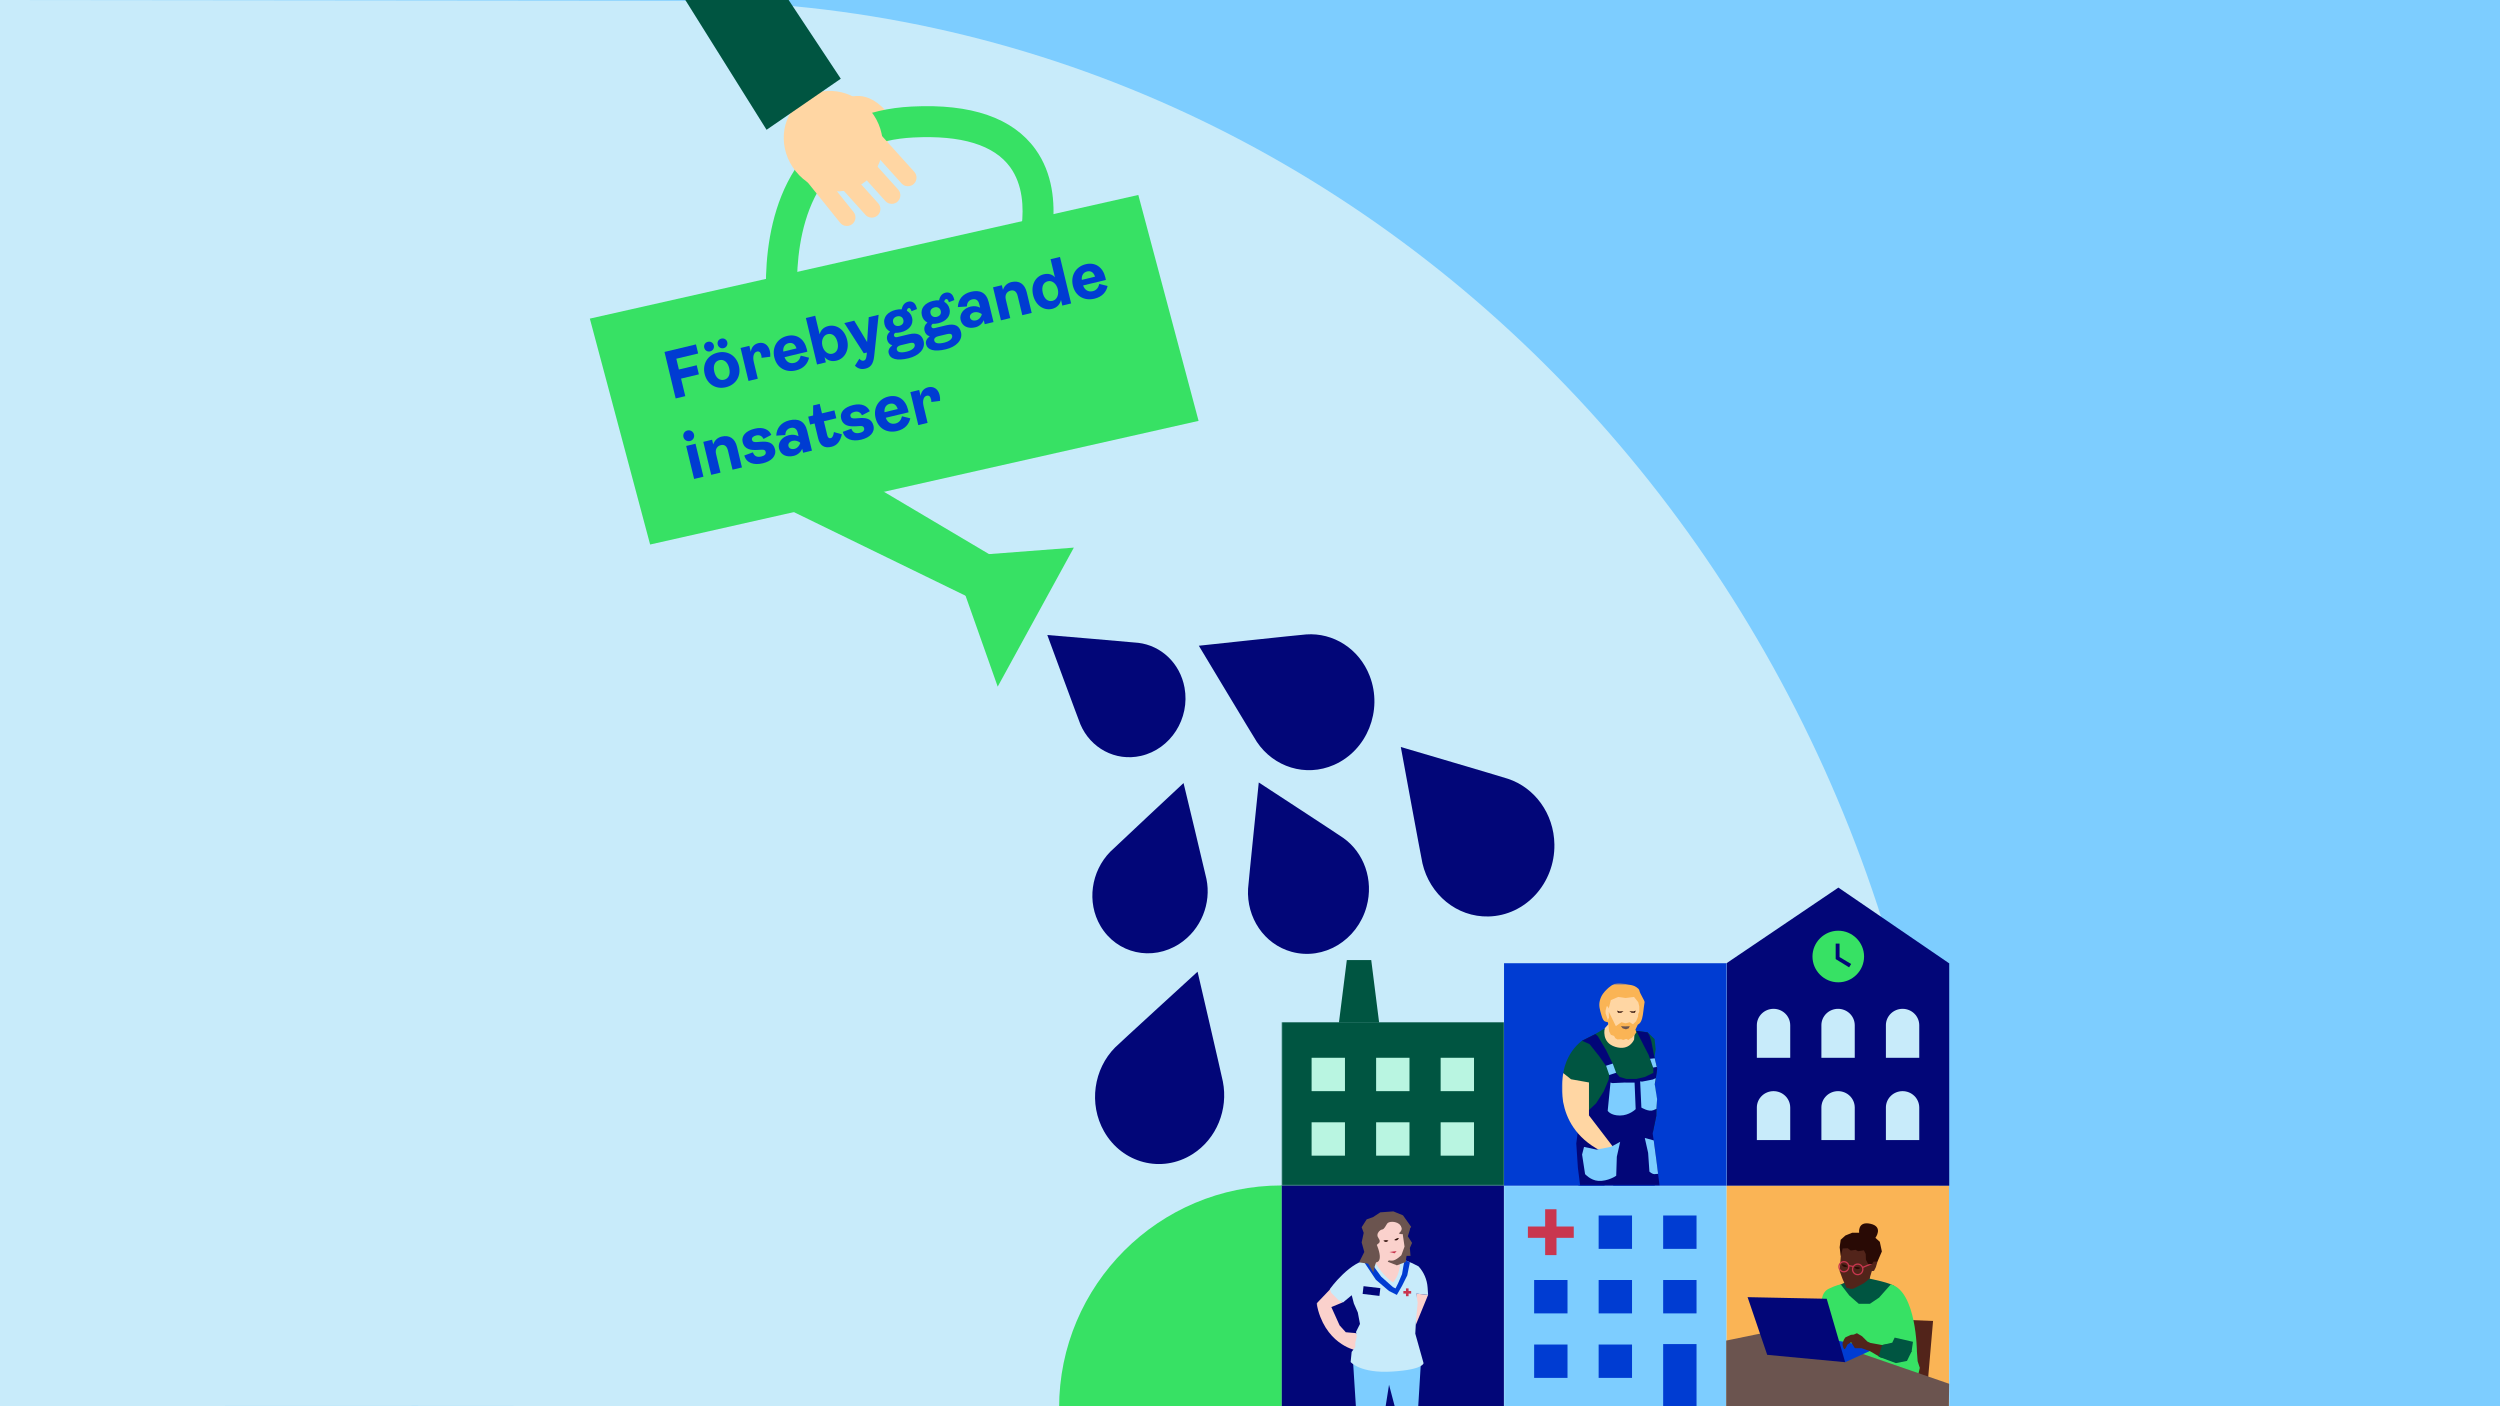 <svg width="1920" height="1080" viewBox="0 0 1920 1080" fill="none" xmlns="http://www.w3.org/2000/svg">
<g clip-path="url(#clip0_9691_332632)">
<rect width="1920" height="1080" fill="#7DCDFF"/>
<g clip-path="url(#clip1_9691_332632)">
<path d="M1919 2H-1V1079H1919V2Z" fill="#7DCDFF"/>
<path d="M1497 1041.07C1497 466.411 1060.18 0.57 521.306 0.57C487.098 0.57 -0.5 0 -0.5 0L0 1080C0 1080 912.134 1077.95 1496.91 1085.19C1497.3 1073.09 1497 1053.28 1497 1041.07Z" fill="#C8EBFA"/>
<path d="M966.733 600.936C966.733 600.936 1027.52 640.629 1031.6 643.509C1047.42 654.667 1055.21 675.684 1049.52 696.32C1042.36 722.266 1016.58 737.794 991.939 730.985C970.743 725.136 957.295 704.669 958.515 682.543C958.715 678.943 966.733 600.936 966.733 600.936Z" fill="#020678"/>
<path d="M1075.82 573.7C1075.82 573.7 1152.99 596.397 1158.23 598.146C1178.57 604.935 1193.42 624.772 1193.78 648.538C1194.22 678.414 1171.56 703.18 1143.18 703.85C1118.75 704.43 1098.04 686.982 1092.45 663.076C1091.54 659.197 1075.82 573.7 1075.82 573.7Z" fill="#020678"/>
<path d="M920.701 495.922C920.701 495.922 997.888 487.603 1003.2 487.234C1023.8 485.774 1043.76 498.022 1051.93 519.148C1062.2 545.734 1049.92 576.3 1024.5 587.438C1002.64 597.016 978.182 589.087 965.244 569.751C963.144 566.611 920.701 495.922 920.701 495.922Z" fill="#020678"/>
<path d="M919.731 746.263C919.731 746.263 938.078 825.19 939.158 830.639C943.347 851.836 934.558 874.552 915.811 886.421C892.225 901.358 861.82 893.489 847.892 868.863C835.904 847.667 840.023 820.961 856.431 804.404C859.08 801.724 919.731 746.263 919.731 746.263Z" fill="#020678"/>
<path d="M908.963 601.365C908.963 601.365 925.58 670.304 926.56 675.084C930.369 693.621 922.581 713.837 905.873 724.786C884.857 738.564 857.681 732.455 845.173 711.148C834.404 692.821 838.004 669.215 852.602 654.207C854.971 651.777 908.963 601.365 908.963 601.365Z" fill="#020678"/>
<path d="M804.329 487.693C804.329 487.693 869.769 493.163 874.248 493.702C891.605 495.792 906.263 509.19 909.722 528.097C914.072 551.873 899.074 575.35 876.208 580.529C856.541 584.988 837.454 574.46 829.745 556.293C828.485 553.353 804.329 487.693 804.329 487.693Z" fill="#020678"/>
<g clip-path="url(#clip2_9691_332632)">
<path d="M680.649 109.743C688.228 103.204 686.648 90.736 677.149 81.878C660.462 66.34 646.214 77.668 646.214 77.668C638.636 84.207 640.215 96.675 649.714 105.534C659.212 114.392 673.06 116.282 680.649 109.743Z" fill="#FFD6A3"/>
<path d="M452.995 244.692L499.297 418.184L920.511 323.229L874.218 149.727L452.995 244.692Z" fill="#37E164"/>
<path d="M590.283 249.301C589.763 246.061 577.865 169.493 617.389 120.551C636.666 96.675 664.531 83.637 700.196 81.827C745.848 79.487 777.803 90.506 795.171 114.562C822.126 151.896 801.85 205.238 800.97 207.487L778.803 198.869C778.963 198.459 795.251 155.206 775.834 128.42C763.476 111.372 738.439 103.694 701.415 105.593C672.83 107.053 650.793 117.102 635.956 135.449C603.101 176.052 613.649 244.831 613.769 245.521L590.283 249.301Z" fill="#37E164"/>
<path d="M620.358 343.005L544.41 361.502L747.728 460.537L764.425 428.432L620.358 343.005Z" fill="#37E164"/>
<path d="M753.787 425.993L738.419 448.689L766.235 527.327L824.716 420.563L753.787 425.993Z" fill="#37E164"/>
<path d="M518.914 306.002L510.335 270.288L534.502 264.489L536.171 271.478L519.414 275.507L521.394 283.786L535.072 280.506L536.741 287.495L523.063 290.775L526.293 304.243L518.914 306.002Z" fill="#003CD2"/>
<path d="M540.85 267.039C540.341 264.929 541.51 263.019 543.66 262.509C545.75 262.009 547.699 263.169 548.219 265.279C548.719 267.329 547.519 269.368 545.43 269.858C543.28 270.378 541.33 269.108 540.85 267.039ZM541.18 287.296C539.301 279.487 543.4 272.688 551.109 270.838C558.868 268.968 565.597 273.178 567.476 280.976C569.346 288.735 565.247 295.534 557.488 297.404C549.779 299.244 543.05 295.054 541.18 287.296ZM551.189 264.569C550.679 262.459 551.849 260.55 553.998 260.04C556.088 259.54 558.038 260.7 558.558 262.809C559.058 264.859 557.858 266.899 555.768 267.399C553.618 267.899 551.669 266.619 551.189 264.569ZM560.027 282.766C558.898 278.087 555.968 275.757 552.499 276.587C549.019 277.417 547.469 280.787 548.589 285.516C549.719 290.195 552.639 292.485 556.098 291.645C559.588 290.805 561.147 287.445 560.027 282.766Z" fill="#003CD2"/>
<path d="M574.845 292.574L568.756 267.238L575.515 265.608L576.615 270.178C577.155 266.728 579.045 264.319 582.484 263.499C586.464 262.549 590.083 264.659 591.233 269.498C591.543 270.778 591.693 272.267 591.573 273.977L584.884 274.817C584.894 273.997 584.794 273.317 584.634 272.697C584.094 270.488 583.004 269.608 581.304 270.018C579.065 270.558 577.835 273.517 578.935 278.096L581.994 290.844L574.845 292.574Z" fill="#003CD2"/>
<path d="M621.348 274.717C620.388 279.076 617.448 282.986 611.279 284.476C603.581 286.335 596.642 282.666 594.672 274.447C592.782 266.578 597.042 259.799 604.5 258.01C611.959 256.22 617.728 260.329 619.598 268.078C619.768 268.748 619.968 269.618 620.028 270.098L602.531 274.297C603.751 277.867 606.52 279.526 610 278.696C612.729 278.037 614.259 276.097 614.979 273.147L621.348 274.717ZM601.561 270.018L611.699 267.578C610.659 264.349 608.61 262.839 605.58 263.559C602.741 264.239 601.221 266.668 601.561 270.018Z" fill="#003CD2"/>
<path d="M633.276 274.247L634.246 278.307L627.487 279.937L618.908 244.222L626.067 242.502L629.477 256.74C630.336 253.541 632.476 251.291 636.105 250.411C642.524 248.871 648.723 253.251 650.593 261C652.453 268.698 648.853 275.437 642.345 277.007C638.575 277.917 635.346 276.737 633.276 274.247ZM643.194 262.789C642.055 258.07 639.195 255.77 635.606 256.63C632.376 257.41 630.556 261.259 631.606 265.579C632.626 269.838 635.985 272.468 639.225 271.678C642.814 270.818 644.324 267.468 643.194 262.789Z" fill="#003CD2"/>
<path d="M656.593 280.876L659.982 275.497C661.152 276.847 662.232 277.237 663.282 276.987C664.821 276.617 665.361 275.137 665.601 272.417L665.771 270.748L663.381 271.318L648.444 248.101L656.053 246.271L665.941 262.699L667.191 243.592L674.8 241.762L671.36 273.617C670.66 279.876 668.431 282.206 664.651 283.106C661.812 283.806 659.082 283.366 656.593 280.876Z" fill="#003CD2"/>
<path d="M696.466 238.693C698.406 239.753 699.876 241.522 700.485 244.032C701.825 249.641 697.776 253.76 691.907 255.17C690.417 255.53 688.917 255.66 687.548 255.62C686.828 256.12 686.388 256.93 686.598 257.75C686.808 258.62 687.588 259.249 688.927 258.919L698.026 256.73C704.735 255.11 708.194 257.23 709.354 262.049C710.824 268.168 705.525 273.297 697.786 275.157C688.687 277.347 683.558 275.687 682.488 271.218C681.968 269.008 682.958 267.038 685.298 265.219C683.258 264.569 681.848 263.109 681.338 260.959C680.709 258.34 681.738 256.25 683.548 254.61C681.458 253.59 679.929 251.791 679.279 249.121C677.939 243.512 681.898 239.423 687.817 237.993C689.457 237.593 691.057 237.433 692.497 237.573C693.167 234.263 694.876 232.324 697.496 231.694C699.926 231.114 702.925 231.964 704.015 236.493L704.225 237.363L700.046 239.013C699.456 236.973 698.726 236.393 697.786 236.623C697.106 236.793 696.656 237.503 696.466 238.693ZM693.767 245.642C693.207 243.282 691.167 242.472 688.977 242.982C686.788 243.512 685.348 245.162 685.908 247.521C686.478 249.941 688.517 250.751 690.717 250.231C692.897 249.711 694.346 248.061 693.767 245.642ZM691.567 265.189C689.527 265.678 688.417 266.968 688.787 268.518C689.277 270.528 691.697 271.188 696.416 270.058C700.595 269.048 703.005 266.838 702.495 264.729C702.135 263.239 700.965 262.929 698.426 263.539L691.567 265.189Z" fill="#003CD2"/>
<path d="M725.192 231.784C727.131 232.844 728.601 234.614 729.211 237.123C730.551 242.732 726.501 246.852 720.632 248.261C719.143 248.621 717.643 248.751 716.273 248.711C715.553 249.211 715.113 250.021 715.303 250.841C715.513 251.711 716.293 252.341 717.633 252.011L726.731 249.821C733.44 248.201 736.9 250.321 738.06 255.14C739.529 261.259 734.24 266.389 726.491 268.248C717.393 270.438 712.264 268.788 711.194 264.309C710.674 262.099 711.664 260.11 714.003 258.31C711.954 257.66 710.554 256.2 710.044 254.05C709.414 251.431 710.444 249.341 712.254 247.701C710.164 246.682 708.634 244.882 707.984 242.212C706.645 236.603 710.584 232.514 716.523 231.084C718.163 230.684 719.762 230.524 721.202 230.664C721.872 227.355 723.582 225.415 726.201 224.785C728.631 224.205 731.631 225.055 732.72 229.584L732.93 230.454L728.751 232.104C728.161 230.064 727.431 229.484 726.491 229.714C725.842 229.894 725.382 230.604 725.192 231.784ZM722.502 238.743C721.942 236.383 719.892 235.563 717.713 236.083C715.523 236.613 714.083 238.263 714.643 240.623C715.213 243.042 717.263 243.862 719.453 243.332C721.632 242.802 723.082 241.153 722.502 238.743ZM720.312 258.29C718.273 258.78 717.163 260.07 717.533 261.619C718.023 263.629 720.442 264.289 725.162 263.159C729.341 262.149 731.751 259.94 731.241 257.83C730.881 256.34 729.711 256.03 727.171 256.64L720.312 258.29Z" fill="#003CD2"/>
<path d="M737.739 245.722C736.689 241.352 739.799 236.803 745.428 235.453C748.408 234.733 750.967 235.313 752.727 236.303L752.077 233.574C751.347 230.544 749.457 229.254 746.588 229.944C744.048 230.554 742.629 232.464 742.579 235.373L735.64 235.843C735.81 230.204 739.179 225.645 745.698 224.075C752.517 222.435 757.556 224.645 759.366 232.154L763.025 247.361L756.266 248.991L755.526 245.912C754.407 248.681 751.787 250.731 749.058 251.381C743.528 252.711 738.939 250.661 737.739 245.722ZM754.017 241.662L753.887 241.142C752.487 240.123 750.347 239.333 748.208 239.843C745.818 240.413 744.528 242.082 744.968 243.882C745.418 245.732 747.308 246.582 749.687 246.012C751.837 245.492 753.167 243.822 754.017 241.662Z" fill="#003CD2"/>
<path d="M768.735 246.012L762.646 220.676L769.404 219.046L770.274 222.645C771.244 219.696 773.434 217.436 776.713 216.636C782.772 215.177 787.002 218.126 788.531 224.445L792.341 240.323L785.122 242.052L781.592 227.355C780.773 223.965 778.913 222.505 776.123 223.185C773.334 223.845 771.564 226.355 772.464 230.044L775.873 244.282L768.735 246.012Z" fill="#003CD2"/>
<path d="M793.441 226.705C791.571 218.946 795.111 212.227 801.53 210.677C805.159 209.807 808.159 210.657 810.188 212.997L806.839 199.069L814.058 197.339L822.636 233.054L815.877 234.683L814.848 230.364C814.108 233.644 811.858 236.303 808.079 237.213C801.54 238.773 795.281 234.404 793.441 226.705ZM812.388 222.145C811.358 217.826 808.039 215.197 804.759 215.996C801.23 216.846 799.73 220.196 800.85 224.925C801.98 229.604 804.839 231.904 808.359 231.054C811.648 230.264 813.408 226.405 812.388 222.145Z" fill="#003CD2"/>
<path d="M850.642 219.636C849.682 223.995 846.742 227.905 840.573 229.394C832.875 231.254 825.936 227.585 823.966 219.366C822.076 211.497 826.336 204.718 833.794 202.929C841.243 201.139 847.022 205.248 848.892 212.997C849.042 213.657 849.262 214.537 849.322 215.017L831.825 219.216C833.045 222.776 835.814 224.445 839.294 223.615C842.023 222.955 843.553 221.016 844.273 218.066L850.642 219.636ZM830.835 214.937L840.983 212.497C839.943 209.268 837.894 207.758 834.864 208.478C832.035 209.158 830.505 211.597 830.835 214.937Z" fill="#003CD2"/>
<path d="M524.873 335.628C524.323 333.318 525.693 331.128 527.933 330.608C530.223 330.068 532.432 331.368 532.992 333.688C533.552 336.008 532.172 338.187 529.893 338.727C527.633 339.247 525.423 337.927 524.873 335.628ZM533.082 367.833L526.993 342.496L534.152 340.777L540.241 366.113L533.082 367.833Z" fill="#003CD2"/>
<path d="M546.21 364.683L540.121 339.347L546.88 337.717L547.749 341.317C548.719 338.367 550.909 336.108 554.188 335.308C560.247 333.848 564.477 336.798 566.007 343.117L569.816 358.994L562.597 360.724L559.068 346.026C558.248 342.637 556.388 341.177 553.598 341.857C550.809 342.517 549.039 345.006 549.939 348.716L553.349 362.953L546.21 364.683Z" fill="#003CD2"/>
<path d="M571.656 349.815L578.225 347.376C579.394 350.735 581.894 351.285 584.834 350.565C587.023 350.035 588.473 348.875 588.033 347.026C587.713 345.686 586.863 345.236 584.694 345.386L581.794 345.546C576.815 345.816 571.766 345.406 570.346 339.487C569.236 334.868 572.695 330.878 579.614 329.219C586.283 327.619 590.673 329.988 592.382 333.978L586.403 337.097C585.503 335.298 583.754 333.718 580.764 334.428C578.375 334.998 577.165 336.267 577.515 337.757C577.865 339.247 578.964 339.647 581.404 339.487L584.294 339.277C589.093 338.887 593.842 339.427 595.212 345.086C596.462 350.285 592.322 354.265 585.903 355.804C578.864 357.494 573.085 355.514 571.656 349.815Z" fill="#003CD2"/>
<path d="M598.292 344.457C597.242 340.087 600.351 335.538 605.98 334.188C608.96 333.468 611.519 334.048 613.279 335.038L612.629 332.308C611.899 329.279 610.01 327.989 607.14 328.679C604.601 329.289 603.181 331.199 603.131 334.108L596.192 334.578C596.362 328.939 599.731 324.38 606.25 322.81C613.059 321.18 618.108 323.38 619.918 330.889L623.578 346.096L616.819 347.726L616.079 344.647C614.959 347.416 612.339 349.466 609.61 350.116C604.081 351.445 599.481 349.386 598.292 344.457ZM614.569 340.377L614.439 339.857C613.039 338.837 610.9 338.048 608.76 338.557C606.37 339.127 605.1 340.797 605.52 342.597C605.97 344.447 607.86 345.296 610.24 344.727C612.389 344.227 613.719 342.547 614.569 340.377Z" fill="#003CD2"/>
<path d="M628.307 336.537L625.597 325.239L622.158 326.059L620.698 320L624.478 319.09L624.508 311.361L629.527 310.151L631.277 317.45L640.825 315.161L642.285 321.22L632.736 323.509L635.316 334.248C635.736 335.987 636.616 336.817 637.956 336.497C639.295 336.177 640.005 334.747 640.455 331.828L646.554 333.568C645.384 338.747 643.025 342.086 638.595 343.146C633.256 344.436 629.727 342.456 628.307 336.537Z" fill="#003CD2"/>
<path d="M647.274 331.658L653.843 329.219C655.013 332.578 657.512 333.128 660.452 332.408C662.641 331.878 664.091 330.718 663.651 328.869C663.331 327.529 662.481 327.079 660.312 327.229L657.412 327.389C652.433 327.659 647.384 327.249 645.964 321.33C644.854 316.711 648.314 312.721 655.233 311.061C661.901 309.462 666.291 311.831 668 315.821L662.011 318.94C661.112 317.14 659.362 315.561 656.372 316.271C653.983 316.84 652.773 318.11 653.123 319.6C653.483 321.09 654.573 321.49 657.012 321.33L659.902 321.12C664.701 320.73 669.45 321.27 670.82 326.929C672.07 332.128 667.931 336.107 661.512 337.647C654.483 339.337 648.694 337.347 647.274 331.658Z" fill="#003CD2"/>
<path d="M699.106 321.27C698.146 325.629 695.206 329.539 689.037 331.028C681.338 332.888 674.399 329.219 672.43 321C670.54 313.131 674.799 306.352 682.258 304.562C689.717 302.773 695.486 306.882 697.356 314.631C697.506 315.291 697.726 316.171 697.786 316.651L680.289 320.85C681.508 324.419 684.278 326.079 687.757 325.249C690.487 324.589 692.027 322.65 692.737 319.7L699.106 321.27ZM679.309 316.571L689.447 314.131C688.407 310.901 686.358 309.392 683.328 310.112C680.499 310.791 678.969 313.231 679.309 316.571Z" fill="#003CD2"/>
<path d="M705.245 326.489L699.156 301.153L705.915 299.523L707.015 304.092C707.554 300.643 709.444 298.233 712.884 297.413C716.863 296.463 720.482 298.573 721.632 303.412C721.942 304.692 722.092 306.182 721.972 307.892L715.283 308.732C715.293 307.912 715.193 307.232 715.033 306.612C714.493 304.402 713.404 303.522 711.704 303.932C709.464 304.472 708.234 307.432 709.334 312.011L712.394 324.759L705.245 326.489Z" fill="#003CD2"/>
<path d="M648.564 173.313C647.294 172.953 646.114 172.203 645.234 171.103L609.97 127.2C607.69 124.351 608.14 120.192 610.99 117.912C613.839 115.632 617.999 116.082 620.278 118.932L655.543 162.825C657.822 165.674 657.372 169.834 654.523 172.113C652.773 173.513 650.544 173.873 648.564 173.313Z" fill="#FFD6A3"/>
<path d="M667.731 166.904C666.571 166.574 665.511 165.924 664.641 164.974L616.779 111.853C614.339 109.133 614.549 104.964 617.269 102.524C619.988 100.085 624.158 100.295 626.597 103.014L674.46 156.136C676.899 158.855 676.689 163.025 673.97 165.464C672.21 167.044 669.84 167.504 667.731 166.904Z" fill="#FFD6A3"/>
<path d="M683.049 156.316C681.889 155.986 680.829 155.336 679.959 154.386L632.097 101.264C629.657 98.545 629.867 94.376 632.586 91.936C635.306 89.496 639.475 89.706 641.915 92.426L689.777 145.547C692.217 148.267 692.007 152.436 689.288 154.876C687.548 156.456 685.168 156.916 683.049 156.316Z" fill="#FFD6A3"/>
<path d="M695.457 142.778C694.297 142.448 693.237 141.798 692.367 140.848L644.505 87.726C642.065 85.007 642.275 80.838 644.995 78.398C647.714 75.958 651.884 76.168 654.323 78.888L702.186 132.009C704.625 134.729 704.415 138.898 701.696 141.338C699.956 142.918 697.586 143.378 695.457 142.778Z" fill="#FFD6A3"/>
<path d="M664.841 139.229C680.718 126.401 682.428 102.194 668.68 85.177C654.923 68.15 630.906 64.76 615.029 77.588C599.151 90.416 597.442 114.623 611.189 131.64C624.947 148.667 648.963 152.057 664.841 139.229Z" fill="#FFD6A3"/>
<path d="M496.978 -46.912L588.713 99.675L645.724 60.461L594.052 -17.557L496.978 -46.912Z" fill="#005541"/>
</g>
<path d="M1325.97 1081.29H1496.82V910.437H1325.97V1081.29Z" fill="#FAB455"/>
<path d="M984.131 1081.29H1154.99V910.437H984.131V1081.29Z" fill="#020678"/>
<mask id="mask0_9691_332632" style="mask-type:luminance" maskUnits="userSpaceOnUse" x="1155" y="910" width="172" height="172">
<path d="M1326.02 910.437H1155.15V1081.3H1326.02V910.437Z" fill="white"/>
</mask>
<g mask="url(#mask0_9691_332632)">
<path d="M1155.1 1081.29H1325.97V910.437H1155.1V1081.29Z" fill="#7DCDFF"/>
</g>
<path d="M1227.76 933.503V959.129H1253.4V933.503H1227.76Z" fill="#003CD2"/>
<path d="M1277.31 933.503V959.129H1302.94V933.503H1277.31Z" fill="#003CD2"/>
<path d="M1178.22 983.045V1008.68H1203.85V983.045H1178.22Z" fill="#003CD2"/>
<path d="M1227.76 983.045V1008.68H1253.4V983.045H1227.76Z" fill="#003CD2"/>
<path d="M1277.31 983.045V1008.68H1302.94V983.045H1277.31Z" fill="#003CD2"/>
<path d="M1178.22 1032.6V1058.22H1203.85V1032.6H1178.22Z" fill="#003CD2"/>
<path d="M1227.76 1032.6V1058.22H1253.4V1032.6H1227.76Z" fill="#003CD2"/>
<path d="M1277.31 1032.25V1081.29H1302.94V1032.25H1277.31Z" fill="#003CD2"/>
<path d="M1208.65 941.962H1173.42V950.661H1208.65V941.962Z" fill="#C9364F"/>
<path d="M1186.68 928.699L1186.68 963.924L1195.38 963.924L1195.38 928.699L1186.68 928.699Z" fill="#C9364F"/>
<path d="M813.388 1081.29H984.251C984.251 986.925 984.251 910.427 984.251 910.427C889.876 910.437 813.388 986.925 813.388 1081.29Z" fill="#37E164"/>
<path d="M1496.82 739.754L1411.88 681.663L1325.97 739.754H1326.14V910.617H1497V739.754H1496.82Z" fill="#020678"/>
<path d="M1374.88 850.396C1374.83 847.087 1373.45 843.937 1371.06 841.617C1368.66 839.298 1365.43 837.998 1362.07 837.998C1358.71 837.998 1355.48 839.298 1353.08 841.617C1350.68 843.937 1349.31 847.087 1349.26 850.396V850.596V875.592H1374.89V850.596L1374.88 850.396Z" fill="#C8EBFA"/>
<path d="M1473.98 850.396C1473.93 847.087 1472.55 843.937 1470.16 841.617C1467.76 839.298 1464.54 837.998 1461.18 837.998C1457.81 837.998 1454.58 839.298 1452.19 841.617C1449.79 843.937 1448.42 847.087 1448.37 850.396V850.596V875.592H1473.99V850.596V850.396H1473.98Z" fill="#C8EBFA"/>
<path d="M1374.88 787.176C1374.83 783.867 1373.45 780.717 1371.06 778.398C1368.66 776.078 1365.43 774.778 1362.07 774.778C1358.71 774.778 1355.48 776.078 1353.08 778.398C1350.68 780.717 1349.31 783.867 1349.26 787.176V787.376V812.372H1374.89V787.376L1374.88 787.176Z" fill="#C8EBFA"/>
<path d="M1424.44 787.176C1424.39 783.867 1423.01 780.717 1420.62 778.398C1418.22 776.078 1414.99 774.778 1411.63 774.778C1408.27 774.778 1405.04 776.078 1402.64 778.398C1400.24 780.717 1398.88 783.867 1398.83 787.176V787.376V812.372H1424.45V787.376V787.176H1424.44Z" fill="#C8EBFA"/>
<path d="M1424.44 850.396C1424.39 847.087 1423.01 843.937 1420.62 841.617C1418.22 839.298 1414.99 837.998 1411.63 837.998C1408.27 837.998 1405.04 839.298 1402.64 841.617C1400.24 843.937 1398.88 847.087 1398.83 850.396V850.596V875.592H1424.45V850.596V850.396H1424.44Z" fill="#C8EBFA"/>
<path d="M1473.98 787.176C1473.93 783.867 1472.55 780.717 1470.16 778.398C1467.76 776.078 1464.54 774.778 1461.18 774.778C1457.81 774.778 1454.58 776.078 1452.19 778.398C1449.79 780.717 1448.42 783.867 1448.37 787.176V787.376V812.372H1473.99V787.376V787.176H1473.98Z" fill="#C8EBFA"/>
<path d="M1411.79 714.788C1400.9 714.788 1391.98 723.707 1391.98 734.605C1391.98 745.503 1400.9 754.422 1411.79 754.422C1422.69 754.422 1431.61 745.503 1431.61 734.605C1431.61 723.707 1422.69 714.788 1411.79 714.788ZM1420.11 742.924L1409.8 736.585V724.696H1412.77V735.005L1421.69 740.354L1420.11 742.924Z" fill="#37E164"/>
<path d="M1053.11 737.344L1059.17 785.336H1028.3L1034.35 737.344" fill="#005541"/>
<mask id="mask1_9691_332632" style="mask-type:luminance" maskUnits="userSpaceOnUse" x="984" y="739" width="172" height="172">
<path d="M1155.1 739.753H984.241V910.616H1155.1V739.753Z" fill="white"/>
</mask>
<g mask="url(#mask1_9691_332632)">
<path d="M1155.1 910.616H984.241V785.126H1155.1V910.616Z" fill="#005541"/>
</g>
<path d="M1132.04 812.372V837.998H1106.41V812.372H1132.04Z" fill="#B9F5E1"/>
<path d="M1082.49 812.372V837.998H1056.86V812.372H1082.49Z" fill="#B9F5E1"/>
<path d="M1032.93 812.372V837.998H1007.31V812.372H1032.93Z" fill="#B9F5E1"/>
<path d="M1132.04 861.924V887.55H1106.41V861.924H1132.04Z" fill="#B9F5E1"/>
<path d="M1082.49 861.924V887.55H1056.86V861.924H1082.49Z" fill="#B9F5E1"/>
<path d="M1032.93 861.924V887.55H1007.31V861.924H1032.93Z" fill="#B9F5E1"/>
<path d="M1155.1 739.754V910.617H1325.97V739.754" fill="#003CD2"/>
<path d="M1232.28 880.302H1212.26V910.617H1232.28V880.302Z" fill="#003CD2"/>
<path d="M1270.86 887.7H1238.95V910.617H1270.86V887.7Z" fill="#003CD2"/>
<path d="M1457.67 1013.39L1484.59 1014.51L1480.16 1065.67H1439.59L1457.67 1013.39Z" fill="#52241A"/>
<path d="M1455.1 988.054C1453.15 985.405 1435.8 982.005 1435.8 982.005L1437.04 973.356L1431.09 984.515L1424.71 986.464L1419.1 983.985L1409.18 988.594L1422.85 1006.31H1439.42C1439.42 1006.31 1456.39 989.824 1455.1 988.054Z" fill="#005541"/>
<path d="M1452.2 986.354C1471.95 991.934 1472.19 1038.03 1472.19 1038.03L1472.75 1045.47L1474.42 1050.54L1472.72 1057.68L1468.11 1064.06L1427.54 1043.16L1402.91 1021.72C1402.91 1021.72 1392.79 995.503 1404.36 989.824C1410.98 986.584 1413.74 986.464 1413.74 986.464L1420.28 994.963L1427.55 1001.34H1436.06L1443.15 996.563L1452.2 986.354Z" fill="#37E164"/>
<path d="M1437.56 976.186L1435.8 982.005L1431.52 985.464L1424.25 989.314C1423.29 989.824 1422.17 989.974 1421.11 989.744L1418.12 989.094L1415.15 982.395L1412.85 976.196L1413.74 964.678V958.829L1422.48 953.689H1427.91L1437.57 958.649V968.037L1440.32 966.617L1441.91 968.917L1440.67 973.166L1439.25 976.006L1437.56 976.186Z" fill="#52241A"/>
<path d="M1325.74 1029.56L1372.78 1019.89L1496.96 1062.74L1496.67 1082L1325.74 1083V1029.56Z" fill="#6B544F"/>
<path d="M1441.19 1035.19L1403.8 1028.28V1042.81L1417.09 1046.18L1441.19 1035.19Z" fill="#003CD2"/>
<path d="M1342.15 996.213L1402.91 997.453L1417.09 1046.17L1357.21 1040.51L1342.15 996.213Z" fill="#020678"/>
<path d="M1421.52 1025.15L1423.65 1024.97L1426.13 1023.91L1427.9 1024.97L1430.03 1026.21L1434.11 1030.29L1436.41 1031.35L1445.45 1032.99L1452.36 1031.88L1456.79 1030.82L1465.11 1034.01L1468.12 1037.91L1465.9 1040.3L1457.32 1044.45L1444.38 1042.51L1436.05 1037.64L1429.67 1035.43H1424.53L1421.69 1030.82L1418.85 1032.59C1418.85 1032.59 1417.17 1036.73 1416.37 1036.08C1415.57 1035.43 1415.13 1032.95 1415.13 1032.95V1031.37L1416.19 1028.7L1417.25 1027.11" fill="#52241A"/>
<path d="M1414.93 971.017C1414.93 971.017 1417.37 971.277 1418.46 972.247C1419.02 972.747 1419 972.597 1418.59 972.737L1418.16 972.887C1416.93 973.317 1415.66 972.937 1414.91 971.917L1414.6 971.497C1414.38 971.197 1414.6 970.887 1414.93 971.017Z" fill="#290A05"/>
<path d="M1424.56 973.087C1424.56 973.087 1427 972.827 1428.27 973.537C1428.93 973.907 1428.87 973.757 1428.5 973.987L1428.11 974.227C1427 974.907 1425.68 974.807 1424.73 973.967L1424.34 973.617C1424.07 973.387 1424.22 973.027 1424.56 973.087Z" fill="#290A05"/>
<path d="M1426.71 978.926C1428.89 978.926 1430.66 977.113 1430.66 974.877C1430.66 972.64 1428.89 970.827 1426.71 970.827C1424.53 970.827 1422.76 972.64 1422.76 974.877C1422.76 977.113 1424.53 978.926 1426.71 978.926Z" stroke="#C9364F" stroke-miterlimit="10"/>
<path d="M1416.11 976.726C1418.21 976.726 1419.9 974.989 1419.9 972.846C1419.9 970.704 1418.21 968.967 1416.11 968.967C1414.02 968.967 1412.32 970.704 1412.32 972.846C1412.32 974.989 1414.02 976.726 1416.11 976.726Z" stroke="#C9364F" stroke-miterlimit="10"/>
<path d="M1419.68 971.986L1423.44 972.686" stroke="#C9364F" stroke-miterlimit="10"/>
<path d="M1437.47 970.477L1430.59 973.356" stroke="#C9364F" stroke-miterlimit="10"/>
<path d="M1433.04 967.507L1434.77 970.837H1437.73L1438.89 968.927H1441.9L1445.27 961.128L1443.68 953.69L1440.31 950.68C1440.31 950.68 1446.68 942.171 1436.59 939.872C1426.5 937.572 1427.81 946.721 1427.81 946.721L1422.48 946.741L1417.28 948.86L1413.63 952.15L1412.85 957.949L1413.74 964.678L1415.16 958.829L1419.06 958.649L1421.36 960.419L1425.08 959.889L1427.03 960.948L1431.46 960.239L1432.88 963.078L1433.04 967.507Z" fill="#290A05"/>
<path d="M1445.44 1032.99L1442.74 1041.91L1456.03 1046.87L1464.57 1045.18L1468.11 1037.91L1469.17 1030.5L1455.1 1027.28L1453.24 1031.18L1445.44 1032.99Z" fill="#005541"/>
<path d="M1479.27 951.33L1480.06 951.07L1479.27 951.33Z" fill="#020678"/>
<mask id="mask2_9691_332632" style="mask-type:luminance" maskUnits="userSpaceOnUse" x="1188" y="739" width="172" height="172">
<path d="M1359.73 739.744H1188.98V910.497H1359.73V739.744Z" fill="white"/>
</mask>
<g mask="url(#mask2_9691_332632)">
<path d="M1240.9 785.197L1232.44 789.757L1229.05 796.386L1236.26 804.424L1249.76 810.633L1253.99 809.643L1256.97 804.584L1259.82 799.115L1255.75 791.526L1240.9 785.197Z" fill="#FFD6A3"/>
</g>
<mask id="mask3_9691_332632" style="mask-type:luminance" maskUnits="userSpaceOnUse" x="1188" y="739" width="172" height="172">
<path d="M1359.73 739.744H1188.98V910.497H1359.73V739.744Z" fill="white"/>
</mask>
<g mask="url(#mask3_9691_332632)">
<mask id="mask4_9691_332632" style="mask-type:luminance" maskUnits="userSpaceOnUse" x="1199" y="755" width="158" height="156">
<path d="M1356.07 755.611H1199.5V910.407H1356.07V755.611Z" fill="white"/>
</mask>
<g mask="url(#mask4_9691_332632)">
<path d="M1259.11 760.94C1258.91 759.71 1257.78 758.891 1256.96 758.291C1255.12 756.951 1253.31 756.631 1251.49 756.301C1243.57 754.861 1244.16 754.761 1243.53 754.811C1238.73 755.161 1235.4 758.471 1233.75 760.11C1232.4 761.46 1229.62 764.22 1228.61 768.729C1227.78 772.438 1228.61 775.298 1229.94 779.827C1230.63 782.187 1231.21 783.257 1232.09 784.137C1233.73 785.786 1253.29 787.506 1254.94 787.506C1262.24 787.506 1261.42 779.407 1263.04 769.699C1263.22 768.589 1259.44 763.03 1259.11 760.94Z" fill="#FAB455"/>
</g>
</g>
<mask id="mask5_9691_332632" style="mask-type:luminance" maskUnits="userSpaceOnUse" x="1188" y="739" width="172" height="172">
<path d="M1359.73 739.744H1188.98V910.497H1359.73V739.744Z" fill="white"/>
</mask>
<g mask="url(#mask5_9691_332632)">
<mask id="mask6_9691_332632" style="mask-type:luminance" maskUnits="userSpaceOnUse" x="1199" y="755" width="158" height="156">
<path d="M1356.07 755.611H1199.5V910.407H1356.07V755.611Z" fill="white"/>
</mask>
<g mask="url(#mask6_9691_332632)">
<path d="M1200.61 824.151L1207.59 833.339L1216.2 834.909L1213.83 852.996L1214.34 861.145L1247.52 871.613L1269.49 869.214L1272.05 856.866L1272.22 844.018L1270.88 832.909L1272.72 820.731L1270.61 811.863L1271.56 805.984L1270.73 798.025L1265.34 792.776L1255.49 791.556L1254.99 798.355C1254.99 798.355 1251.55 807.373 1240.57 803.994C1229.59 800.614 1232.45 789.746 1232.45 789.746L1229.94 791.266L1229.43 791.576L1225.32 794.065L1215.04 799.205C1202.12 809.143 1200.61 824.151 1200.61 824.151Z" fill="#005541"/>
</g>
</g>
<mask id="mask7_9691_332632" style="mask-type:luminance" maskUnits="userSpaceOnUse" x="1188" y="739" width="172" height="172">
<path d="M1359.73 739.744H1188.98V910.497H1359.73V739.744Z" fill="white"/>
</mask>
<g mask="url(#mask7_9691_332632)">
<path d="M1260.87 799.955L1266.09 810.063L1269.74 820.341V823.991L1263.19 827.13L1256.64 828.63H1249.18L1243.88 827.13L1239.16 821.621L1238.58 816.902L1233.44 806.423L1227.14 795.815L1225.32 794.155L1215.04 799.295L1220.84 801.944L1228.13 811.103L1232.94 818.022L1236.46 821.691L1235.43 829.29L1231.62 838.238L1225.81 847.357L1214.71 857.795L1212.8 861.025L1210.58 878.172L1211.81 896.819L1213.55 910.507H1274.54L1270.73 880.332L1269.24 870.553L1272.06 856.965L1272.22 844.118L1270.73 833.929L1272.06 825.64L1272.72 820.841L1270.4 811.103L1268.24 799.794L1266.75 795.155L1265.34 792.886L1256.64 791.676L1260.87 799.955Z" fill="#020678"/>
</g>
<mask id="mask8_9691_332632" style="mask-type:luminance" maskUnits="userSpaceOnUse" x="1188" y="739" width="172" height="172">
<path d="M1359.73 739.744H1188.98V910.497H1359.73V739.744Z" fill="white"/>
</mask>
<g mask="url(#mask8_9691_332632)">
<mask id="mask9_9691_332632" style="mask-type:luminance" maskUnits="userSpaceOnUse" x="1199" y="755" width="158" height="156">
<path d="M1356.07 755.611H1199.5V910.407H1356.07V755.611Z" fill="white"/>
</mask>
<g mask="url(#mask9_9691_332632)">
<path d="M1200.61 824.15C1200.61 824.15 1190.84 863.834 1229.12 883.721L1226.41 887.15L1230.72 889.14H1236.36L1241.17 883.871L1220.33 856.645V831.329L1206.54 828.88L1200.61 824.15Z" fill="#FFD6A3"/>
</g>
<mask id="mask10_9691_332632" style="mask-type:luminance" maskUnits="userSpaceOnUse" x="1199" y="755" width="158" height="156">
<path d="M1356.07 755.611H1199.5V910.407H1356.07V755.611Z" fill="white"/>
</mask>
<g mask="url(#mask10_9691_332632)">
<path d="M1244.29 876.922L1241.72 888.36L1241.25 902.938C1241.47 902.958 1234.71 907.417 1227.47 906.917C1221.61 906.517 1217.34 901.728 1217.34 901.728L1215.04 886.7L1216.53 880.831L1226.14 882.891L1237.24 880.741L1244.29 876.922Z" fill="#7DCDFF"/>
</g>
<mask id="mask11_9691_332632" style="mask-type:luminance" maskUnits="userSpaceOnUse" x="1199" y="755" width="158" height="156">
<path d="M1356.07 755.611H1199.5V910.407H1356.07V755.611Z" fill="white"/>
</mask>
<g mask="url(#mask11_9691_332632)">
<path d="M1263.19 873.942L1265.76 885.381L1266.75 899.798C1270.17 902.788 1271.43 901.418 1273.41 901.488L1272.1 891.1L1270.06 875.842L1263.19 873.942Z" fill="#7DCDFF"/>
</g>
</g>
<mask id="mask12_9691_332632" style="mask-type:luminance" maskUnits="userSpaceOnUse" x="1188" y="739" width="172" height="172">
<path d="M1359.73 739.744H1188.98V910.497H1359.73V739.744Z" fill="white"/>
</mask>
<g mask="url(#mask12_9691_332632)">
<path d="M1254.94 765.65L1258.18 769.7L1258.99 772.939V776.989L1258.18 778.608L1258.04 780.718L1257.05 783.118L1256.56 784.267L1256.75 786.527L1255.75 789.527L1254.75 793.526L1251.34 795.616L1244.29 795.446L1238.08 793.566L1239.16 788.707L1232.44 789.757L1235.43 786.357L1234.47 782.338L1233.11 778.318L1233.08 776.179L1233.89 772.939H1234.7L1235.51 774.559L1237.13 768.08L1242.8 765.65L1248.47 766.46L1254.94 765.65Z" fill="#FFD6A3"/>
</g>
<mask id="mask13_9691_332632" style="mask-type:luminance" maskUnits="userSpaceOnUse" x="1188" y="739" width="172" height="172">
<path d="M1359.73 739.744H1188.98V910.497H1359.73V739.744Z" fill="white"/>
</mask>
<g mask="url(#mask13_9691_332632)">
<path d="M1251.32 776.639L1253.14 777.799H1255.56L1256.29 776.129L1254.63 776.799L1251.32 776.639Z" fill="#290A05"/>
</g>
<mask id="mask14_9691_332632" style="mask-type:luminance" maskUnits="userSpaceOnUse" x="1188" y="739" width="172" height="172">
<path d="M1359.73 739.744H1188.98V910.497H1359.73V739.744Z" fill="white"/>
</mask>
<g mask="url(#mask14_9691_332632)">
<path d="M1256.56 784.267L1254.13 786.697L1251.7 785.077L1248.47 785.887L1245.23 785.077L1240.98 788.087L1235.51 776.988L1235.69 781.528L1234.53 783.927L1235.22 786.417L1235.76 791.956L1237.12 794.725L1239.61 795.615L1240.52 797.295L1242.18 798.295L1245.08 798.125L1246.65 798.705L1248.89 797.875L1250.71 798.705L1251.82 797.705L1253.13 797.215L1254.53 795.615L1255.69 794.346L1256.71 792.806L1256.02 790.746L1257.67 787.267V784.737L1256.56 784.267Z" fill="#FAB455"/>
</g>
<mask id="mask15_9691_332632" style="mask-type:luminance" maskUnits="userSpaceOnUse" x="1188" y="739" width="172" height="172">
<path d="M1359.73 739.744H1188.98V910.497H1359.73V739.744Z" fill="white"/>
</mask>
<g mask="url(#mask15_9691_332632)">
<path d="M1251.68 788.127L1248.18 788.267L1244.86 788.127L1246.19 789.757L1248.75 790.527L1250.83 789.757L1251.68 788.127Z" fill="#6B544F"/>
</g>
<mask id="mask16_9691_332632" style="mask-type:luminance" maskUnits="userSpaceOnUse" x="1188" y="739" width="172" height="172">
<path d="M1359.73 739.744H1188.98V910.497H1359.73V739.744Z" fill="white"/>
</mask>
<g mask="url(#mask16_9691_332632)">
<path d="M1233.47 818.482L1238.58 816.812L1241.17 823.881L1235.91 825.631L1233.47 818.482Z" fill="#7DCDFF"/>
</g>
<mask id="mask17_9691_332632" style="mask-type:luminance" maskUnits="userSpaceOnUse" x="1188" y="739" width="172" height="172">
<path d="M1359.73 739.744H1188.98V910.497H1359.73V739.744Z" fill="white"/>
</mask>
<g mask="url(#mask17_9691_332632)">
<path d="M1267.22 813.142L1270.82 812.782L1272.39 819.421L1269.6 819.871" fill="#7DCDFF"/>
</g>
<mask id="mask18_9691_332632" style="mask-type:luminance" maskUnits="userSpaceOnUse" x="1188" y="739" width="172" height="172">
<path d="M1359.73 739.744H1188.98V910.497H1359.73V739.744Z" fill="white"/>
</mask>
<g mask="url(#mask18_9691_332632)">
<mask id="mask19_9691_332632" style="mask-type:luminance" maskUnits="userSpaceOnUse" x="1199" y="755" width="158" height="156">
<path d="M1356.07 755.701H1199.5V910.497H1356.07V755.701Z" fill="white"/>
</mask>
<g mask="url(#mask19_9691_332632)">
<path d="M1238.37 831.829L1247.49 831.409L1255.36 831.439L1256.2 851.826C1256.2 851.826 1251.37 856.725 1244.1 856.725C1236.83 856.725 1234.71 853.096 1234.71 853.096L1236.86 831.409L1238.37 831.829Z" fill="#7DCDFF"/>
</g>
<mask id="mask20_9691_332632" style="mask-type:luminance" maskUnits="userSpaceOnUse" x="1199" y="755" width="158" height="156">
<path d="M1356.07 755.701H1199.5V910.497H1356.07V755.701Z" fill="white"/>
</mask>
<g mask="url(#mask20_9691_332632)">
<path d="M1261.07 830.68L1269.35 829.07L1271.62 828.04L1270.84 832.679L1272.65 844.108L1272.12 851.536C1272.12 851.536 1273.16 851.276 1269.65 852.666C1266.14 854.056 1260.58 850.606 1260.58 850.606L1259.63 830.49L1261.07 830.68Z" fill="#7DCDFF"/>
</g>
</g>
<path d="M1246.88 776.639L1245.05 777.799H1242.64L1241.91 776.129L1243.56 776.799L1246.88 776.639Z" fill="#290A05"/>
<path d="M1096.77 994.494L1087.26 1017.7L1087.77 993.494L1096.77 994.494Z" fill="#FAD1CC"/>
<path d="M1039.01 1043.72L1041.43 1081.87L1063.78 1082.48L1066.78 1063.48L1071.78 1082.48L1089.09 1081.87L1091.42 1043.54L1039.01 1043.72Z" fill="#7DCDFF"/>
<path d="M1049.49 968.108L1059.41 963.119L1061.49 957.31L1071.39 957.32L1074.37 964.458L1075.86 969.098L1077.64 972.917V984.685L1073.04 994.144L1066.24 992.154L1049.49 968.108Z" fill="#FAD1CC"/>
<mask id="mask21_9691_332632" style="mask-type:luminance" maskUnits="userSpaceOnUse" x="1011" y="922" width="150" height="161">
<path d="M1160.09 922.255H1011.12V1082.43H1160.09V922.255Z" fill="white"/>
</mask>
<g mask="url(#mask21_9691_332632)">
<path d="M1021.91 989.754L1011.12 1001.06C1016.96 1031.95 1040.37 1036.76 1040.37 1036.76L1043.02 1038.25L1044.35 1029.46V1025.64L1041.03 1023.82L1033.57 1023.16L1028.81 1017.89L1022.47 1003.82L1031.09 1000.27L1021.91 989.754Z" fill="#FAD1CC"/>
</g>
<mask id="mask22_9691_332632" style="mask-type:luminance" maskUnits="userSpaceOnUse" x="1011" y="922" width="150" height="161">
<path d="M1160.09 922.255H1011.12V1082.43H1160.09V922.255Z" fill="white"/>
</mask>
<g mask="url(#mask22_9691_332632)">
<path d="M1080.04 968.247L1084.72 970.177L1089.47 972.596C1093.55 977.066 1095.99 982.785 1096.4 988.824L1096.78 994.493L1087.78 993.493L1088.78 1000.49L1087.49 1014.03L1086.94 1024.24L1093.28 1046.85C1093.28 1046.85 1093.56 1051.82 1069.25 1053.35C1044.61 1054.9 1037.29 1046.03 1037.29 1046.03L1038.07 1038.27L1040.88 1034.5V1031.14L1041.98 1026.73L1041.43 1022.87L1044.46 1016.8L1042.8 1007.97L1039.77 1001.07L1038.12 994.733L1031.43 1000.28L1028.28 998.792L1022.47 992.983L1021.29 990.044C1021.29 990.044 1037.23 967.677 1052.74 967.087C1053.48 967.057 1054.21 967.077 1054.95 967.157C1054.95 967.157 1060.39 978.975 1069.96 984.905C1076.87 976.446 1075.09 966.607 1075.09 966.607" fill="#C8EBFA"/>
</g>
<path d="M1060.78 980.496L1069.78 988.495L1071.78 989.495L1073.78 985.495L1076.78 978.496L1077.78 972.497L1078.78 967.498L1082.78 969.498L1080.78 979.496L1076.78 987.495L1072.78 994.494L1066.78 991.494L1056.71 982.896L1047.78 969.498H1052.78L1060.78 980.496Z" fill="#003CD2"/>
<path d="M1082.77 944.512V942.572L1073.57 938.213L1071.39 944.512L1075.39 955.77L1065.77 969.018L1072.82 971.788L1079.51 969.218L1080.24 964.499H1083.26L1082.77 958.44L1084.47 954.53L1081.21 949.481L1082.77 944.512Z" fill="#6B544F"/>
<path d="M1078.68 957.359L1076.26 963.978C1076.26 963.978 1072.16 968.138 1069.12 968.178C1061.94 968.278 1057.83 962.199 1057.83 962.199L1053.02 946.211C1053.02 946.211 1052.74 936.283 1062.92 934.583C1073.1 932.883 1076.57 942.842 1076.57 942.842L1078.68 957.359Z" fill="#FAD1CC"/>
<path d="M1062.84 952.671C1062.84 952.671 1064.78 952.221 1065.88 952.671C1066.45 952.901 1066.39 952.791 1066.11 953.011L1065.82 953.241C1064.99 953.901 1063.91 953.951 1063.06 953.361L1062.71 953.121C1062.47 952.961 1062.56 952.661 1062.84 952.671Z" fill="#290A05"/>
<path d="M1071.08 952.041C1071.08 952.041 1072.67 950.841 1073.86 950.811C1074.47 950.791 1074.37 950.711 1074.21 951.031L1074.04 951.361C1073.55 952.301 1072.58 952.781 1071.57 952.591L1071.15 952.511C1070.86 952.451 1070.81 952.141 1071.08 952.041Z" fill="#290A05"/>
<path d="M1067.07 961.549L1070.51 961.059C1070.55 961.049 1070.59 961.049 1070.63 961.049L1072.61 960.879L1071.07 962.549L1067.07 961.549Z" fill="#C9364F"/>
<path d="M1055.78 972.497L1054.78 977.496L1050.78 970.497L1043.78 969.498L1047.78 961.499L1045.74 954.17L1047.32 946.821L1045.75 942.522L1049.61 936.463L1054.47 934.763L1060.07 931.074L1070.1 930.344L1077.49 933.373L1083.78 942.212C1083.78 942.212 1079.16 950.111 1074.28 947.211C1074.28 947.211 1079.37 943.672 1074.34 939.912C1071.58 937.853 1066.67 937.913 1065.38 939.672C1064.19 941.292 1063.27 944.002 1061.5 944.272C1059.75 944.542 1058 946.471 1057.87 948.391C1057.71 950.701 1059.99 951.6 1059.57 953.72C1059.25 955.31 1056.68 955.66 1057.63 956.63C1062.75 969.688 1056.8 969.498 1056.8 969.498" fill="#6B544F"/>
<path d="M1060.11 989.303L1047.2 987.775L1046.5 993.733L1059.4 995.26L1060.11 989.303Z" fill="#020678"/>
<path d="M1079.78 991.494V989.494H1081.78V991.494H1083.78V993.494H1081.78V995.494H1079.78V993.494H1077.78V991.494H1079.78Z" fill="#C9364F"/>
</g>
</g>
<defs>
<clipPath id="clip0_9691_332632">
<rect width="1920" height="1080" fill="white"/>
</clipPath>
<clipPath id="clip1_9691_332632">
<rect width="1920" height="1080" fill="white" transform="translate(-1)"/>
</clipPath>
<clipPath id="clip2_9691_332632">
<rect width="467.516" height="574.239" fill="white" transform="translate(452.995 -46.912)"/>
</clipPath>
</defs>
</svg>
